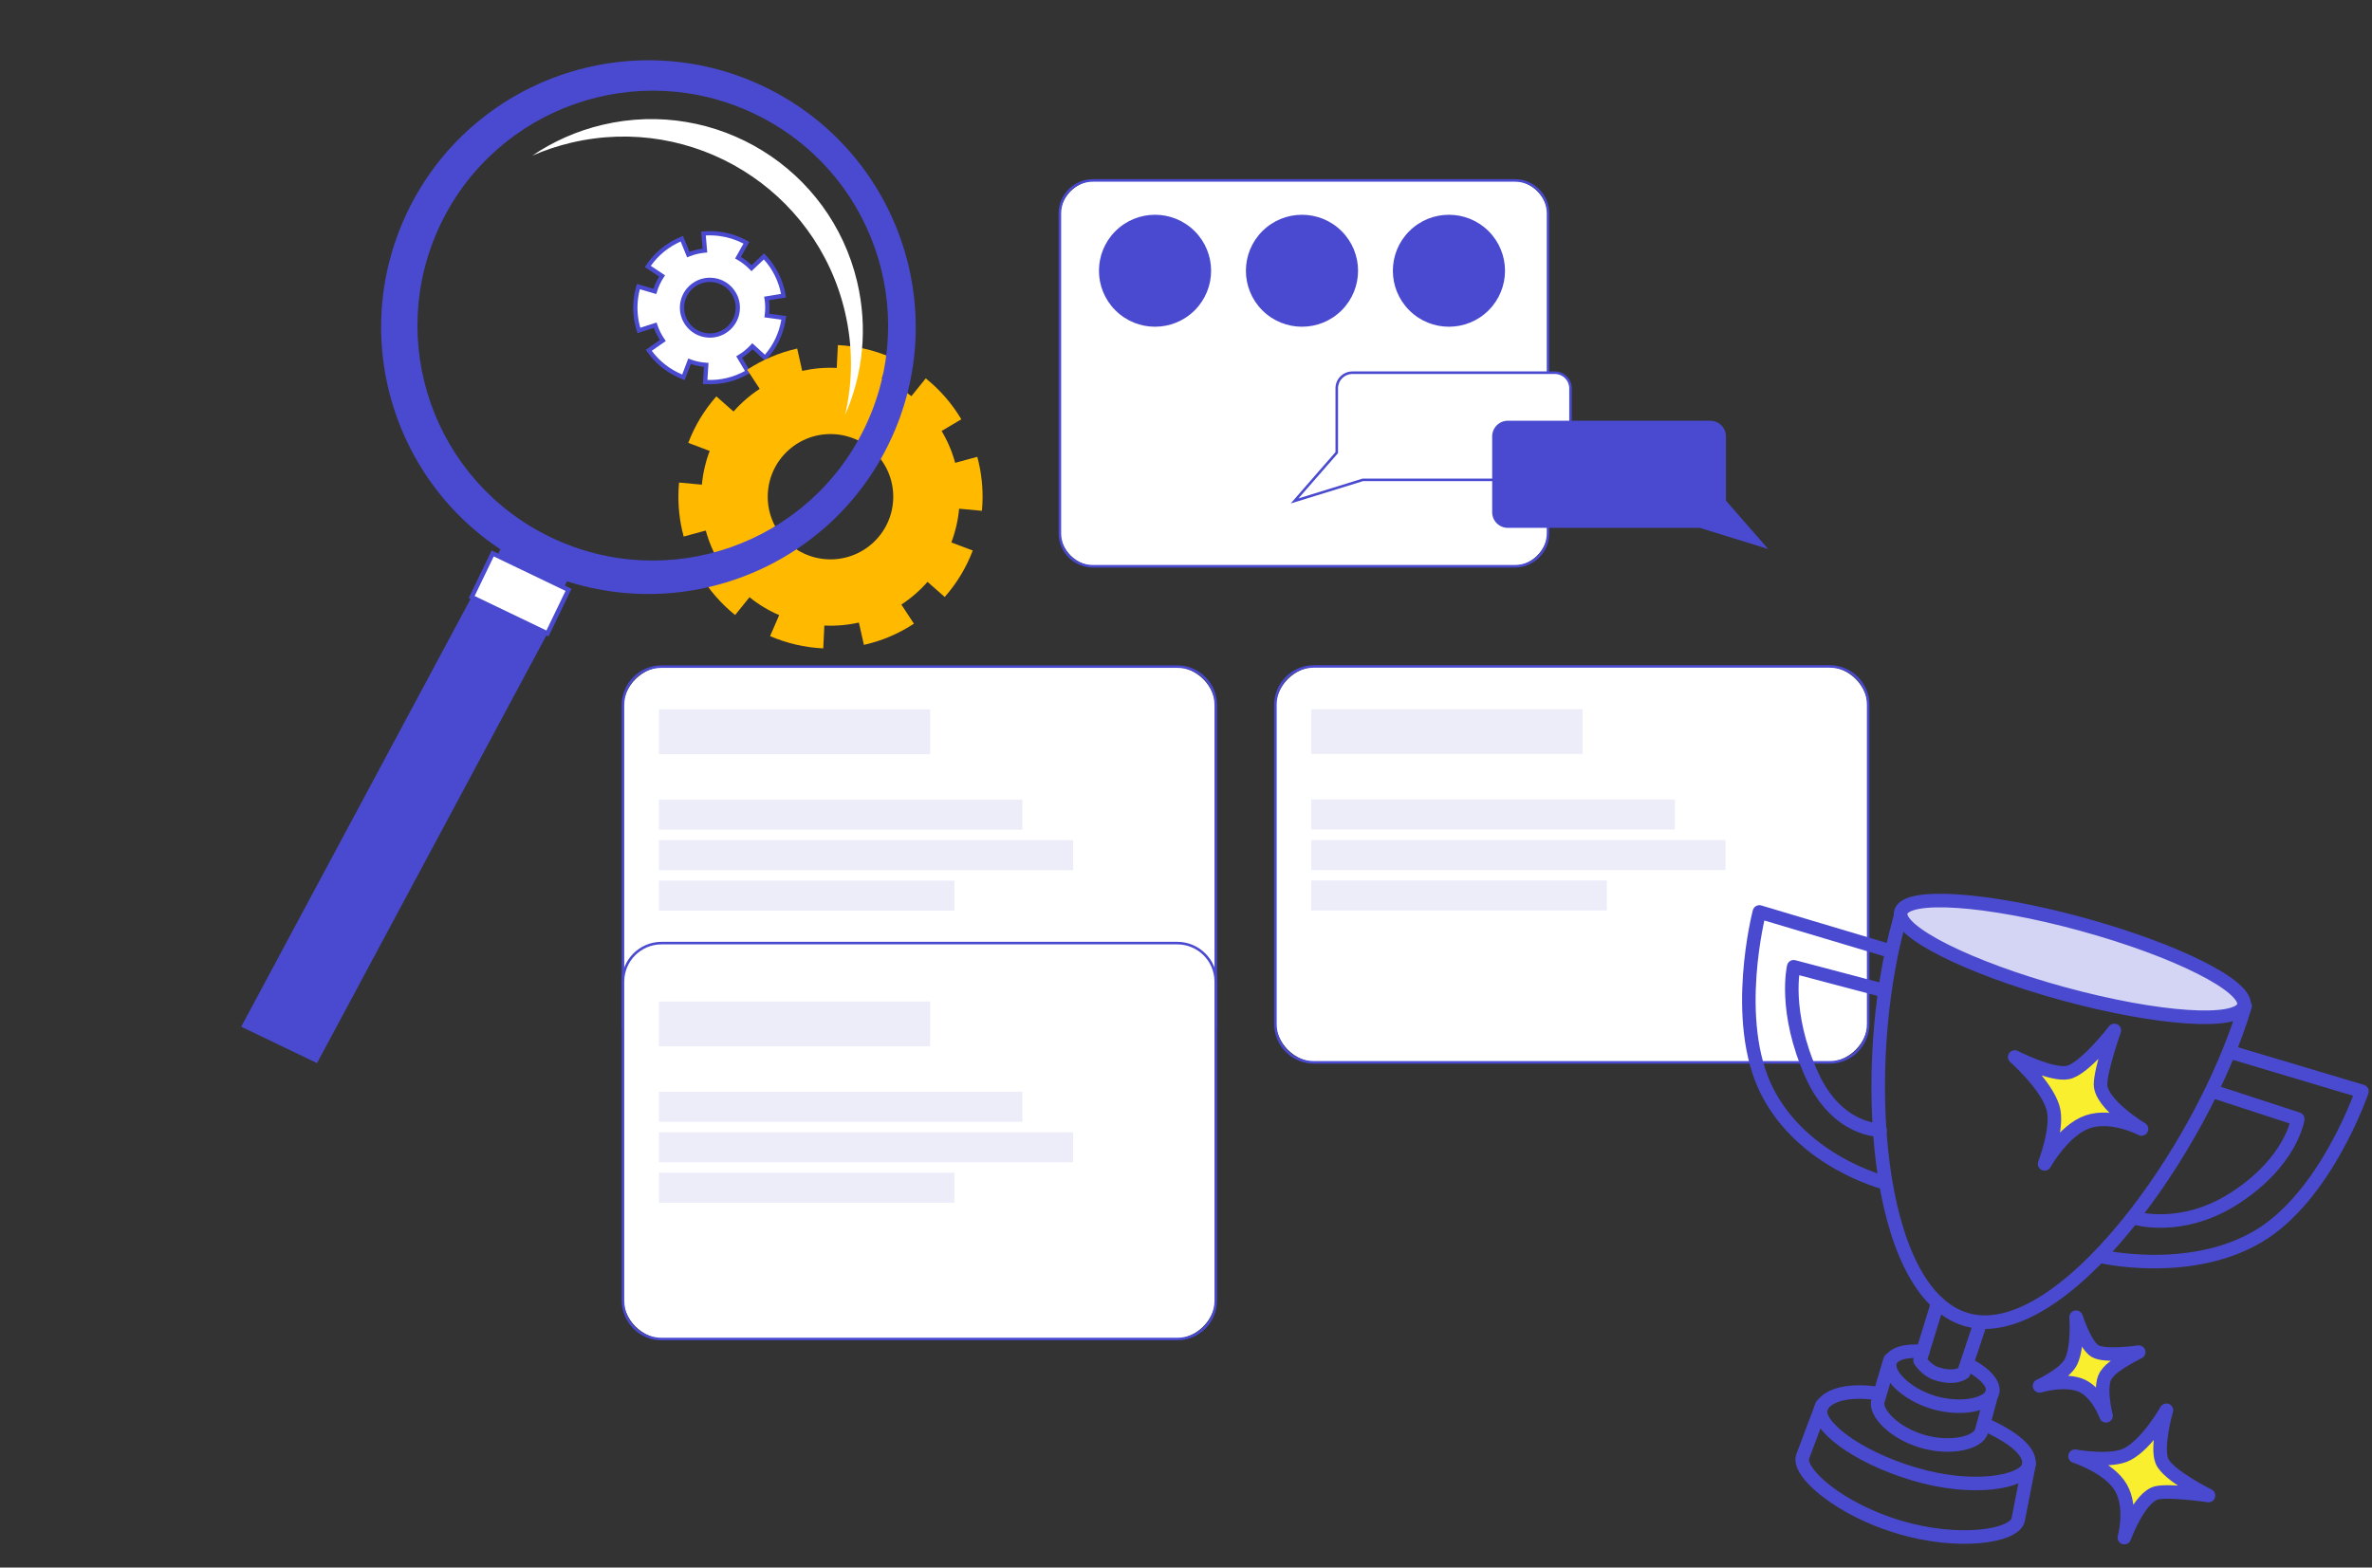 <svg width="236" height="156" viewBox="0 0 236 156" fill="none" xmlns="http://www.w3.org/2000/svg">
<rect x="0" y="0" width="236" height="156" fill="#333333" stroke="none"/>
<g clip-path="url(#clip0_7431_20890)">
<path d="M74.86 34.455L76.122 35.601C77.128 34.498 77.77 33.131 77.978 31.649C77.979 31.642 77.98 31.635 77.981 31.629L76.29 31.398C76.37 30.819 76.36 30.248 76.271 29.699L77.954 29.425C77.714 27.954 77.041 26.602 76.008 25.516L74.771 26.69C74.382 26.279 73.93 25.926 73.428 25.645L74.264 24.16C73.458 23.708 72.583 23.414 71.661 23.284C71.106 23.207 70.544 23.192 69.99 23.239L70.136 24.936C69.56 24.986 69.003 25.122 68.482 25.335L67.838 23.757C66.453 24.32 65.282 25.275 64.454 26.517L65.874 27.461C65.563 27.928 65.318 28.445 65.154 29.001L63.518 28.52C63.415 28.869 63.337 29.229 63.286 29.591C63.13 30.708 63.224 31.816 63.569 32.884L65.193 32.363C65.368 32.908 65.625 33.421 65.95 33.885L64.551 34.861C65.411 36.09 66.603 37.018 68 37.546L68.604 35.953C68.995 36.101 69.409 36.209 69.84 36.269C69.983 36.289 70.126 36.303 70.268 36.313L70.157 38.013C71.651 38.11 73.122 37.758 74.411 36.995L73.542 35.529C74.032 35.239 74.477 34.877 74.861 34.456L74.86 34.455ZM67.883 30.235C68.096 28.719 69.499 27.663 71.017 27.875C72.535 28.088 73.593 29.488 73.38 31.004C73.167 32.52 71.764 33.576 70.246 33.364C68.728 33.151 67.671 31.751 67.883 30.235Z" fill="white"/>
<path d="M63.233 28.753C63.258 28.655 63.285 28.557 63.313 28.459L63.373 28.256L65.013 28.738C65.156 28.312 65.347 27.904 65.582 27.522L64.159 26.576L64.277 26.399C65.129 25.121 66.333 24.14 67.758 23.56L67.955 23.48L68.6 25.061C69.023 24.906 69.461 24.801 69.907 24.747L69.761 23.046L69.972 23.028C70.543 22.979 71.121 22.995 71.692 23.075C72.639 23.207 73.54 23.51 74.368 23.974L74.554 24.078L73.717 25.567C74.1 25.801 74.455 26.078 74.777 26.392L76.017 25.217L76.163 25.371C77.225 26.488 77.918 27.878 78.165 29.392L78.199 29.602L76.512 29.877C76.567 30.32 76.573 30.77 76.527 31.218L78.221 31.448L78.189 31.68C77.975 33.205 77.315 34.611 76.28 35.746L76.137 35.903L74.873 34.754C74.558 35.074 74.209 35.358 73.831 35.601L74.702 37.07L74.519 37.178C73.192 37.963 71.679 38.325 70.143 38.225L69.93 38.212L70.041 36.508C69.963 36.5 69.886 36.491 69.809 36.48C69.441 36.429 69.079 36.343 68.728 36.225L68.122 37.822L67.923 37.746C66.486 37.203 65.26 36.248 64.376 34.984L64.254 34.81L65.656 33.832C65.411 33.454 65.211 33.051 65.058 32.63L63.431 33.153L63.366 32.951C63.012 31.852 62.914 30.713 63.076 29.564C63.114 29.292 63.167 29.021 63.234 28.755L63.233 28.753ZM63.664 28.784C63.592 29.059 63.535 29.339 63.496 29.62C63.353 30.635 63.425 31.642 63.708 32.616L65.329 32.095L65.394 32.297C65.562 32.818 65.807 33.311 66.123 33.763L66.245 33.936L64.848 34.91C65.629 35.961 66.669 36.771 67.876 37.268L68.479 35.678L68.678 35.754C69.061 35.898 69.461 36.001 69.868 36.057C70.004 36.076 70.143 36.09 70.281 36.099L70.493 36.114L70.383 37.81C71.689 37.857 72.972 37.551 74.117 36.917L73.249 35.454L73.432 35.346C73.906 35.066 74.334 34.718 74.704 34.312L74.847 34.155L76.106 35.3C76.961 34.305 77.522 33.107 77.739 31.81L76.052 31.58L76.081 31.37C76.156 30.823 76.15 30.273 76.062 29.734L76.027 29.524L77.708 29.25C77.46 27.971 76.873 26.792 75.999 25.818L74.764 26.989L74.617 26.835C74.238 26.436 73.803 26.098 73.325 25.829L73.139 25.725L73.973 24.243C73.243 23.861 72.457 23.609 71.632 23.494C71.164 23.428 70.69 23.409 70.222 23.435L70.367 25.129L70.156 25.147C69.609 25.194 69.073 25.323 68.563 25.531L68.365 25.611L67.723 24.036C66.527 24.563 65.507 25.395 64.752 26.459L66.169 27.401L66.052 27.578C65.747 28.034 65.514 28.533 65.359 29.061L65.298 29.264L63.665 28.784H63.664ZM67.734 29.889C68.101 28.431 69.522 27.451 71.046 27.665C71.836 27.776 72.537 28.187 73.017 28.823C73.498 29.459 73.701 30.244 73.591 31.033C73.48 31.823 73.068 32.522 72.431 33.001C71.794 33.481 71.007 33.685 70.217 33.574C69.427 33.463 68.727 33.052 68.246 32.416C67.766 31.78 67.562 30.995 67.673 30.205C67.688 30.098 67.708 29.993 67.734 29.89V29.889ZM73.116 31.245C73.138 31.157 73.156 31.067 73.169 30.974C73.264 30.298 73.09 29.624 72.677 29.078C72.265 28.533 71.665 28.18 70.987 28.085C70.309 27.99 69.635 28.164 69.088 28.576C68.542 28.988 68.188 29.587 68.093 30.264C67.998 30.941 68.173 31.614 68.585 32.16C68.998 32.706 69.597 33.058 70.276 33.153C71.582 33.336 72.801 32.495 73.116 31.245V31.245Z" fill="#4A4AD0"/>
<path d="M76.621 63.304C78.287 64.024 80.058 64.434 81.885 64.524L81.909 64.525L82.017 62.252C83.2 62.308 84.353 62.203 85.454 61.956L85.954 64.177C87.73 63.779 89.404 63.069 90.93 62.068L89.679 60.166C90.644 59.532 91.521 58.772 92.284 57.906L93.994 59.41C95.201 58.041 96.139 56.486 96.783 54.786L94.652 53.981C95.052 52.924 95.318 51.799 95.427 50.625L97.696 50.834C97.717 50.617 97.732 50.396 97.743 50.176C97.822 48.579 97.65 46.993 97.233 45.462L95.034 46.06C94.727 44.936 94.271 43.871 93.686 42.889L95.645 41.727C94.716 40.164 93.525 38.794 92.107 37.655L90.678 39.428C89.785 38.711 88.793 38.109 87.724 37.648L88.627 35.559C86.965 34.841 85.197 34.432 83.374 34.343H83.364L83.251 36.615C82.069 36.558 80.916 36.663 79.814 36.909L79.316 34.688C77.54 35.086 75.865 35.794 74.338 36.794L75.588 38.697C74.622 39.329 73.745 40.089 72.982 40.954L71.272 39.449C70.065 40.817 69.125 42.372 68.48 44.07L70.61 44.877C70.208 45.934 69.943 47.059 69.833 48.233L67.563 48.022C67.542 48.243 67.527 48.468 67.515 48.691C67.437 50.284 67.607 51.867 68.022 53.394L70.221 52.798C70.527 53.922 70.982 54.988 71.566 55.97L69.606 57.131C70.534 58.694 71.724 60.065 73.141 61.206L74.571 59.434C75.463 60.152 76.455 60.754 77.524 61.216L76.619 63.304L76.621 63.304ZM76.393 49.126C76.562 45.687 79.492 43.036 82.936 43.205C86.38 43.374 89.035 46.3 88.866 49.739C88.696 53.178 85.766 55.829 82.323 55.66C78.878 55.491 76.224 52.565 76.393 49.126Z" fill="#FFBA00"/>
<path d="M73.105 48.965C73.23 46.425 74.338 44.085 76.226 42.377C78.114 40.67 80.554 39.798 83.097 39.923C85.641 40.047 87.985 41.154 89.695 43.039C91.405 44.924 92.278 47.361 92.153 49.901C92.028 52.441 90.919 54.781 89.032 56.488C87.144 58.196 84.704 59.068 82.16 58.943C79.616 58.818 77.273 57.711 75.563 55.826C73.853 53.942 72.98 51.505 73.105 48.965ZM92.019 49.895C92.142 47.39 91.282 44.987 89.596 43.129C87.909 41.271 85.599 40.18 83.091 40.056C80.582 39.933 78.176 40.793 76.316 42.477C74.454 44.161 73.362 46.468 73.238 48.972C73.115 51.477 73.976 53.88 75.662 55.737C77.348 57.596 79.658 58.687 82.166 58.81C84.675 58.934 87.081 58.074 88.942 56.39C90.803 54.706 91.895 52.399 92.019 49.895Z" fill="#FFBA00"/>
<path d="M150.368 17.958H109.103C107.086 17.958 105.451 19.591 105.451 21.605V52.706C105.451 54.72 107.086 56.353 109.103 56.353H150.368C152.385 56.353 154.02 54.72 154.02 52.706V21.605C154.02 19.591 152.385 17.958 150.368 17.958Z" fill="white"/>
<path d="M150.733 56.48H108.739C106.856 56.48 105.324 54.95 105.324 53.07V21.241C105.324 19.361 106.856 17.831 108.739 17.831H150.733C152.616 17.831 154.147 19.361 154.147 21.241V53.07C154.147 54.95 152.616 56.48 150.733 56.48ZM108.739 18.084C106.996 18.084 105.578 19.5 105.578 21.241V53.07C105.578 54.81 106.995 56.226 108.739 56.226H150.733C152.475 56.226 153.894 54.811 153.894 53.07V21.241C153.894 19.501 152.476 18.084 150.733 18.084H108.739Z" fill="#4A4AD0"/>
<path d="M118.864 30.884C121.043 28.708 121.043 25.181 118.864 23.005C116.685 20.829 113.153 20.829 110.974 23.005C108.795 25.181 108.795 28.708 110.974 30.884C113.153 33.059 116.685 33.059 118.864 30.884Z" fill="#4A4AD0"/>
<path d="M133.485 30.884C135.664 28.708 135.664 25.181 133.485 23.005C131.306 20.829 127.773 20.829 125.594 23.005C123.416 25.181 123.416 28.708 125.594 30.884C127.773 33.06 131.306 33.06 133.485 30.884Z" fill="#4A4AD0"/>
<path d="M148.106 30.884C150.285 28.708 150.285 25.181 148.106 23.005C145.927 20.829 142.394 20.829 140.215 23.005C138.037 25.181 138.037 28.708 140.215 30.884C142.394 33.06 145.927 33.06 148.106 30.884Z" fill="#4A4AD0"/>
<path d="M154.701 37.091H134.555C133.7 37.091 132.999 37.79 132.999 38.645V45.044L128.802 49.853L135.599 47.754H154.701C155.557 47.754 156.258 47.054 156.258 46.199V38.645C156.258 37.791 155.558 37.091 154.701 37.091Z" fill="white"/>
<path d="M128.414 50.105L132.872 44.996V38.644C132.872 37.718 133.627 36.964 134.555 36.964H154.701C155.629 36.964 156.384 37.717 156.384 38.644V46.199C156.384 47.125 155.63 47.879 154.701 47.879H135.618L128.414 50.105ZM134.555 37.217C133.767 37.217 133.126 37.857 133.126 38.645V45.091L129.191 49.599L135.579 47.626H154.701C155.489 47.626 156.13 46.986 156.13 46.199V38.644C156.13 37.857 155.489 37.217 154.701 37.217H134.555L134.555 37.217Z" fill="#4A4AD0"/>
<path d="M150.02 41.87H170.166C171.021 41.87 171.722 42.569 171.722 43.424V49.823L175.918 54.632L169.122 52.532H150.02C149.164 52.532 148.463 51.833 148.463 50.978V43.424C148.463 42.57 149.163 41.87 150.02 41.87Z" fill="#4A4AD0"/>
<path d="M66.24 66.338H116.704C119.054 66.338 120.96 68.243 120.96 70.588V101.49C120.96 103.836 119.053 105.74 116.704 105.74H66.24C63.89 105.74 61.984 103.835 61.984 101.49V70.588C61.984 68.242 63.891 66.338 66.24 66.338Z" fill="white"/>
<path d="M117.13 105.867H65.816C63.633 105.867 61.857 104.093 61.857 101.914V70.164C61.857 67.985 63.633 66.211 65.816 66.211H117.13C119.312 66.211 121.088 67.985 121.088 70.164V101.914C121.088 104.093 119.312 105.867 117.13 105.867ZM65.816 66.465C63.773 66.465 62.111 68.125 62.111 70.164V101.914C62.111 103.954 63.773 105.613 65.816 105.613H117.13C119.173 105.613 120.834 103.953 120.834 101.914V70.164C120.834 68.124 119.172 66.465 117.13 66.465H65.816Z" fill="#4A4AD0"/>
<path d="M92.541 70.598H65.557V75.048H92.541V70.598Z" fill="#EDEDFA"/>
<path d="M101.725 79.585H65.557V82.57H101.725V79.585Z" fill="#EDEDFA"/>
<path d="M106.771 83.612H65.557V86.597H106.771V83.612Z" fill="#EDEDFA"/>
<path d="M94.962 87.639H65.557V90.624H94.962V87.639Z" fill="#EDEDFA"/>
<path d="M116.705 93.855H66.24C63.889 93.855 61.984 95.757 61.984 98.105V129.007C61.984 131.354 63.889 133.257 66.24 133.257H116.705C119.055 133.257 120.961 131.354 120.961 129.007V98.105C120.961 95.757 119.055 93.855 116.705 93.855Z" fill="white"/>
<path d="M117.13 133.383H65.816C63.633 133.383 61.857 131.61 61.857 129.43V97.681C61.857 95.501 63.633 93.728 65.816 93.728H117.13C119.312 93.728 121.088 95.501 121.088 97.681V129.43C121.088 131.61 119.312 133.383 117.13 133.383ZM65.816 93.981C63.773 93.981 62.111 95.641 62.111 97.681V129.431C62.111 131.471 63.773 133.13 65.816 133.13H117.13C119.173 133.13 120.834 131.47 120.834 129.431V97.681C120.834 95.641 119.172 93.981 117.13 93.981H65.816Z" fill="#4A4AD0"/>
<path d="M92.541 99.665H65.557V104.115H92.541V99.665Z" fill="#EDEDFA"/>
<path d="M101.725 108.652H65.557V111.637H101.725V108.652Z" fill="#EDEDFA"/>
<path d="M106.771 112.679H65.557V115.664H106.771V112.679Z" fill="#EDEDFA"/>
<path d="M94.962 116.707H65.557V119.692H94.962V116.707Z" fill="#EDEDFA"/>
<path d="M131.152 66.322H181.616C183.966 66.322 185.873 68.226 185.873 70.572V101.473C185.873 103.819 183.965 105.723 181.616 105.723H131.152C128.802 105.723 126.896 103.818 126.896 101.473V70.572C126.896 68.225 128.803 66.322 131.152 66.322Z" fill="white"/>
<path d="M182.041 105.85H130.727C128.545 105.85 126.769 104.076 126.769 101.897V70.147C126.769 67.968 128.545 66.194 130.727 66.194H182.041C184.224 66.194 186 67.968 186 70.147V101.897C186 104.076 184.224 105.85 182.041 105.85ZM130.727 66.448C128.684 66.448 127.023 68.108 127.023 70.147V101.897C127.023 103.937 128.685 105.596 130.727 105.596H182.041C184.084 105.596 185.746 103.936 185.746 101.897V70.147C185.746 68.107 184.084 66.448 182.041 66.448H130.727Z" fill="#4A4AD0"/>
<path d="M157.453 70.581H130.468V75.031H157.453V70.581Z" fill="#EDEDFA"/>
<path d="M166.637 79.568H130.468V82.553H166.637V79.568Z" fill="#EDEDFA"/>
<path d="M171.683 83.596H130.468V86.581H171.683V83.596Z" fill="#EDEDFA"/>
<path d="M159.874 87.623H130.468V90.608H159.874V87.623Z" fill="#EDEDFA"/>
<path d="M56.92 56.786L50.301 53.606L48.209 57.949L54.828 61.129L56.92 56.786Z" fill="#4A4AD0"/>
<path d="M56.568 58.697L49.026 55.074L46.933 59.417L54.476 63.04L56.568 58.697Z" fill="white"/>
<path d="M54.573 63.339L46.632 59.524L48.916 54.782L56.858 58.598L54.573 63.34V63.339ZM47.224 59.316L54.366 62.748L56.267 58.804L49.124 55.373L47.224 59.316Z" fill="#4A4AD0"/>
<path d="M31.541 105.798L23.999 102.175L47.002 59.265L54.544 62.889L31.541 105.798Z" fill="#4A4AD0"/>
<path d="M56.829 14.202C68.99 11.33 81.18 18.846 84.056 30.989C84.887 34.496 84.85 38.005 84.084 41.292C85.852 37.263 86.372 32.647 85.28 28.036C82.604 16.74 71.265 9.748 59.952 12.42C57.375 13.029 55.022 14.087 52.956 15.491C54.184 14.955 55.478 14.521 56.829 14.201L56.829 14.202Z" fill="white"/>
<path d="M76.044 8.631C62.811 2.274 46.922 7.832 40.555 21.045C34.188 34.258 39.754 50.124 52.987 56.482C66.221 62.84 82.109 57.282 88.476 44.068C94.843 30.854 89.277 14.988 76.044 8.631V8.631ZM86.044 42.54C80.439 54.174 66.45 59.067 54.799 53.47C43.148 47.872 38.248 33.904 43.853 22.27C49.459 10.637 63.448 5.743 75.099 11.341C86.749 16.939 91.65 30.907 86.044 42.541V42.54Z" fill="#4A4AD0"/>
</g>
<path d="M212.788 134.56C212.788 134.56 209.427 135.056 208.435 134.45C207.443 133.843 206.561 131.088 206.561 131.088C206.561 131.088 206.782 133.954 206.065 135.497C205.459 136.764 202.925 137.921 202.925 137.921C202.925 137.921 205.514 137.149 207.167 137.921C208.765 138.692 209.537 140.896 209.537 140.896C209.537 140.896 208.71 137.701 209.647 136.709C210.198 135.827 212.788 134.56 212.788 134.56Z" fill="#F9EF2F" stroke="#4A4AD0" stroke-width="1.347" stroke-miterlimit="10" stroke-linecap="round" stroke-linejoin="round"/>
<path d="M219.734 148.831C219.734 148.831 215.712 146.847 215.105 145.415C214.499 143.982 215.546 140.345 215.546 140.345C215.546 140.345 213.673 143.652 211.689 144.698C210.091 145.58 206.454 144.919 206.454 144.919C206.454 144.919 209.871 146.021 211.028 148.06C212.185 150.098 211.358 153.019 211.358 153.019C211.358 153.019 212.846 148.941 214.609 148.556C215.987 148.28 219.734 148.831 219.734 148.831Z" fill="#F9EF2F" stroke="#4A4AD0" stroke-width="1.347" stroke-miterlimit="10" stroke-linecap="round" stroke-linejoin="round"/>
<path d="M189.158 90.92C189.158 90.92 188.993 91.471 188.938 91.746C184.97 106.183 186.458 128.554 195.605 131.309C204.972 134.119 219.133 114.393 223.376 100.122" stroke="#4A4AD0" stroke-width="1.347" stroke-miterlimit="10" stroke-linecap="round" stroke-linejoin="round"/>
<path d="M208.992 125.027C208.992 125.027 217.753 127.066 224.586 123.099C231.419 119.131 235 108.607 235 108.607L222.272 104.805" stroke="#4A4AD0" stroke-width="1.347" stroke-miterlimit="10" stroke-linecap="round" stroke-linejoin="round"/>
<path d="M220.18 108.605L228.611 111.36C228.611 111.36 228.005 115.658 222.164 119.35C216.984 122.601 212.466 121.223 212.466 121.223" stroke="#4A4AD0" stroke-width="1.347" stroke-miterlimit="10" stroke-linecap="round" stroke-linejoin="round"/>
<path d="M187.222 98.524L178.461 96.21C178.461 96.21 177.414 100.673 180.279 107.01C182.814 112.575 187.056 112.465 187.056 112.465" stroke="#4A4AD0" stroke-width="1.347" stroke-miterlimit="10" stroke-linecap="round" stroke-linejoin="round"/>
<path d="M187.501 117.699C187.501 117.699 179.401 115.661 175.82 108.608C172.238 101.555 175.048 90.755 175.048 90.755L187.777 94.557" stroke="#4A4AD0" stroke-width="1.347" stroke-miterlimit="10" stroke-linecap="round" stroke-linejoin="round"/>
<path d="M192.795 129.656L191.032 135.386C191.032 135.386 191.638 136.378 192.685 136.709C194.558 137.315 195.385 136.598 195.385 136.598L196.873 132.135" stroke="#4A4AD0" stroke-width="1.347" stroke-miterlimit="10" stroke-linecap="round" stroke-linejoin="round"/>
<path d="M195.985 135.882C197.527 136.709 198.464 137.756 198.244 138.582C197.913 139.739 195.213 140.4 192.403 139.574C189.593 138.747 187.664 136.709 188.05 135.552C188.27 134.725 189.593 134.339 191.301 134.505" stroke="#4A4AD0" stroke-width="1.347" stroke-miterlimit="10" stroke-linecap="round" stroke-linejoin="round"/>
<path d="M188.053 135.332L186.841 139.41C186.51 140.567 188.439 142.605 191.249 143.432C194.059 144.258 196.815 143.597 197.145 142.44L198.247 138.418" stroke="#4A4AD0" stroke-width="1.347" stroke-miterlimit="10" stroke-linecap="round" stroke-linejoin="round"/>
<path d="M197.532 141.779C200.838 143.266 202.161 144.754 201.83 145.911C201.334 147.509 196.32 148.446 190.424 146.683C184.528 144.919 180.671 141.779 181.167 140.181C181.497 139.079 183.426 138.142 186.952 138.693" stroke="#4A4AD0" stroke-width="1.347" stroke-miterlimit="10" stroke-linecap="round" stroke-linejoin="round"/>
<path d="M201.884 145.69L200.782 151.31C200.286 152.908 194.831 153.735 188.935 151.971C183.039 150.208 178.852 146.572 179.347 144.974L181.276 139.849" stroke="#4A4AD0" stroke-width="1.347" stroke-miterlimit="10" stroke-linecap="round" stroke-linejoin="round"/>
<path d="M210.368 102.545C210.368 102.545 207.392 106.403 205.739 106.733C204.141 107.064 200.449 105.19 200.449 105.19C200.449 105.19 203.535 107.89 204.251 110.205C204.858 112.133 203.425 115.825 203.425 115.825C203.425 115.825 205.298 112.464 207.723 111.637C210.147 110.811 213.068 112.354 213.068 112.354C213.068 112.354 209.045 109.929 208.99 107.945C208.99 106.403 210.368 102.545 210.368 102.545Z" fill="#F9EF2F" stroke="#4A4AD0" stroke-width="1.347" stroke-miterlimit="10" stroke-linecap="round" stroke-linejoin="round"/>
<path d="M223.243 100.098C223.765 98.19 216.551 94.553 207.129 91.974C197.707 89.395 189.646 88.851 189.124 90.759C188.601 92.667 195.816 96.304 205.238 98.883C214.659 101.462 222.721 102.006 223.243 100.098Z" fill="#D4D4F4" stroke="#4A4AD0" stroke-width="1.353" stroke-miterlimit="10" stroke-linecap="round" stroke-linejoin="round"/>
<defs>
<clipPath id="clip0_7431_20890">
<rect width="186" height="156" fill="white"/>
</clipPath>
</defs>
</svg>

